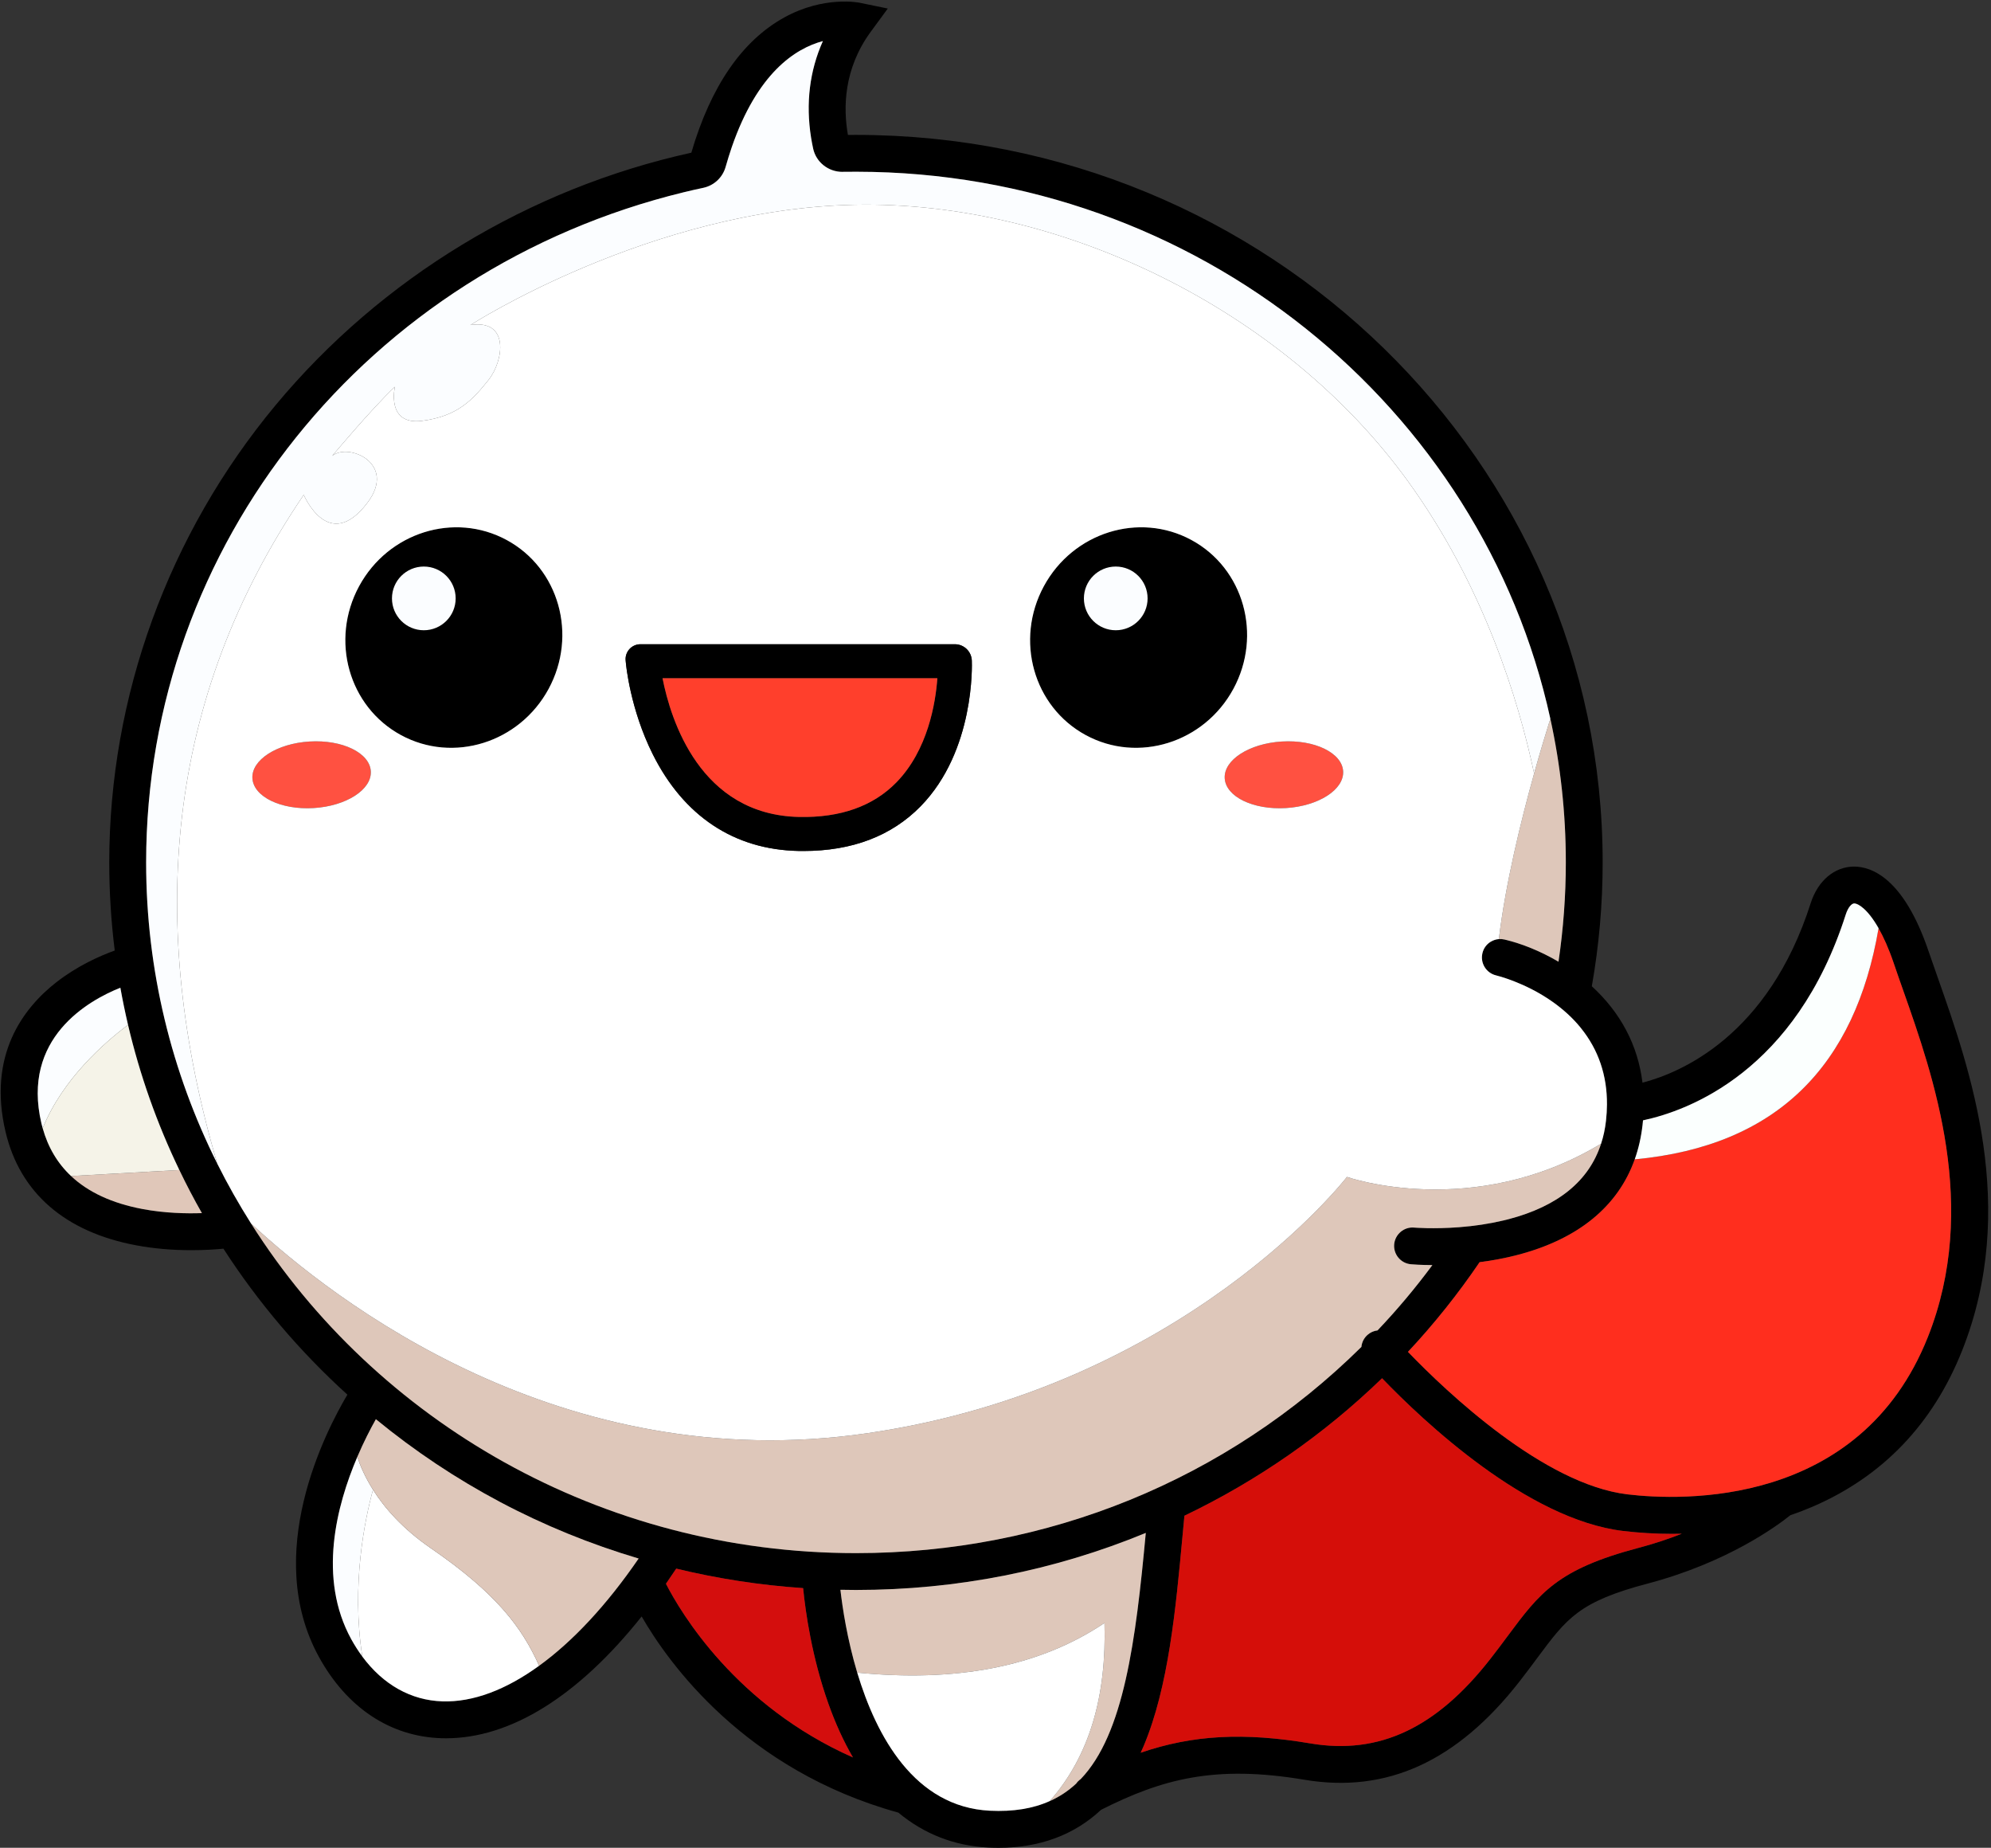 <svg viewBox="0 0 527 489" fill="none" xmlns="http://www.w3.org/2000/svg">
<rect x="0" y="0" width="527" height="489" fill="#333333" stroke="none"/>
<g clip-path="url(#clip0_5357_6238)">
<path d="M145.21 182.32C137.48 196.57 119.99 202.05 106.14 194.54C92.29 187.03 87.32 169.39 95.05 155.13C102.78 140.87 120.27 135.4 134.12 142.91C147.97 150.42 152.93 168.06 145.21 182.32Z" fill="black"/>
<path d="M326.46 182.32C318.73 196.57 301.24 202.05 287.39 194.54C273.54 187.03 268.57 169.39 276.3 155.13C284.03 140.87 301.52 135.4 315.37 142.91C329.22 150.42 334.18 168.06 326.46 182.32Z" fill="black"/>
<path d="M98.149 204.091C98.449 208.961 91.669 213.321 83.009 213.851C74.349 214.371 67.099 210.851 66.809 205.981C66.509 201.121 73.289 196.751 81.949 196.231C90.609 195.711 97.859 199.231 98.149 204.091Z" fill="#FF5141"/>
<path d="M355.52 204.091C355.81 208.961 349.03 213.321 340.37 213.851C331.72 214.371 324.46 210.851 324.17 205.981C323.87 201.121 330.65 196.751 339.31 196.231C347.97 195.711 355.22 199.231 355.52 204.091Z" fill="#FF5141"/>
<path d="M512.91 258.721C512.05 256.291 511.24 253.981 510.5 251.811C503.87 232.251 495.31 229.331 490.71 229.331C485.55 229.371 481.18 233.081 479.28 239.001C468.03 274.241 444.71 283.941 434.75 286.521C433.53 276.621 429.01 268.041 421.34 261.001C423.24 250.271 424.21 239.251 424.21 228.231C424.21 122.071 335.55 35.7 226.57 35.7C225.86 35.7 225.15 35.7 224.44 35.711C223.18 28.631 223.26 18.25 230.49 8.391L234.99 2.261L227.55 0.731C227.46 0.711 218.14 -1.209 207.59 4.621C196.42 10.78 188.14 22.82 182.99 40.41C140.01 49.87 100.95 73.57 73 107.161C44.58 141.301 28.92 184.301 28.92 228.231C28.92 236.041 29.41 243.891 30.37 251.551C26.32 253.011 20.45 255.631 14.92 259.941C6.13 266.801 -3.33 279.251 1.48 299.571C5.3 315.681 17.25 326.051 36.05 329.561C40.62 330.421 45.54 330.851 50.67 330.851C54.22 330.851 57.2 330.641 59.14 330.451C68.3 344.641 79.33 357.631 91.95 369.081C86.17 378.811 69.44 411.231 84.42 438.491C91.81 451.941 103.32 459.581 116.83 460.001C117.23 460.011 117.64 460.021 118.04 460.021C135.15 460.021 153.06 448.871 169.84 427.781C176.89 440.031 197.13 468.451 237.78 479.691C244.64 485.381 252.64 488.491 261.56 488.931C262.47 488.971 263.39 489.001 264.3 489.001C275.18 489.001 284.31 485.621 291.44 478.951C307.47 470.871 321.42 466.981 345.25 470.991C367.06 474.661 385.7 466.141 402.24 444.931C404.03 442.631 405.63 440.481 406.92 438.741C414.74 428.221 417.97 423.861 436.15 419.071C457.14 413.531 470.29 403.881 473.9 400.981C475.94 400.291 477.92 399.531 479.78 398.731C498.32 390.741 511.63 376.851 519.35 357.431C534.37 319.631 521.46 282.981 512.91 258.721ZM37.63 319.941C29.65 318.421 23.36 315.511 18.81 311.231C15.22 307.861 12.71 303.631 11.3 298.581C11.18 298.171 11.07 297.751 10.97 297.321C5.61 274.711 23.44 264.751 31.86 261.391C32.45 264.691 33.13 267.971 33.89 271.231C37 284.471 41.54 297.321 47.47 309.631C49.32 313.491 51.31 317.291 53.44 321.041C49.43 321.181 43.61 321.081 37.63 319.941ZM142.71 440.821C133.91 447.211 125.18 450.501 117.13 450.251C108.8 450.001 101.41 445.831 95.91 438.401C95.9 438.391 95.9 438.381 95.9 438.381C94.86 436.961 93.88 435.451 92.97 433.801C84.09 417.631 89.04 398.491 94.58 385.551C96.29 381.541 98.06 378.121 99.49 375.581C120.07 392.461 143.46 404.861 169.04 412.451C160.6 424.761 151.62 434.371 142.71 440.821ZM66.46 323.801C63.22 318.681 60.23 313.401 57.52 307.971C45.45 283.861 38.68 256.801 38.68 228.231C38.68 144.201 97.19 71.281 180.98 50.88C182.71 50.461 184.46 50.06 186.17 49.7C189.02 49.09 191.28 46.961 192.07 44.151C192.58 42.37 193.12 40.611 193.7 38.92C200.45 19.41 210.39 12.861 217.81 10.87C214.29 18.75 213.24 27.351 214.69 36.461C214.85 37.42 215.03 38.391 215.24 39.35C216.02 42.92 219.25 45.48 222.95 45.48C222.99 45.48 223.04 45.48 223.09 45.471C224.24 45.45 225.41 45.45 226.57 45.45H226.83C316.89 45.56 392.33 107.711 410.36 190.191C413.05 202.471 414.46 215.191 414.46 228.231C414.46 237.021 413.8 245.861 412.52 254.511C407.94 251.811 402.89 249.731 398.24 248.641C397.74 248.521 397.23 248.481 396.73 248.521C395.97 248.581 395.23 248.821 394.56 249.231C393.46 249.911 392.68 250.981 392.39 252.241C391.76 254.851 393.37 257.491 395.98 258.121C396.29 258.201 403.64 259.981 410.85 265.051C413.78 267.101 416.3 269.421 418.34 271.921L418.43 272.041C423.07 277.761 425.4 284.571 425.35 292.301C425.34 293.681 425.26 295.141 425.09 296.621C424.85 298.751 424.42 300.771 423.79 302.671C420.61 312.521 412.39 319.221 399.3 322.651C398.92 322.751 398.54 322.841 398.17 322.931L397.82 323.011C394.19 323.871 390.29 324.461 386.23 324.771C379.32 325.301 374.38 324.871 374.32 324.871C371.66 324.621 369.28 326.611 369.03 329.281C368.79 331.951 370.77 334.331 373.45 334.571C374.02 334.621 376.06 334.781 379.14 334.791C374.66 340.851 369.78 346.661 364.62 352.081C363.63 352.201 362.72 352.601 361.99 353.251C361.05 354.071 360.47 355.201 360.35 356.451C324.72 391.641 277.21 411.021 226.57 411.021C158.95 411.021 99.56 376.091 66.46 323.801ZM176.27 419.131C177.26 417.701 178.15 416.391 178.99 415.121C189.92 417.771 201.22 419.511 212.58 420.281C213.2 426.541 214.89 438.541 219.26 450.841C221.12 456.071 223.3 460.851 225.77 465.091C194.78 451.391 180.18 426.751 176.27 419.131ZM286.05 470.821C285.56 471.161 285.14 471.581 284.86 472.011C282.77 473.951 280.45 475.501 277.86 476.641H277.85C273.38 478.651 268.15 479.481 262.04 479.191C242.04 478.211 231.94 459.411 226.9 442.641C224.25 433.801 223 425.521 222.45 420.721C223.82 420.751 225.19 420.771 226.57 420.771C253.17 420.771 278.98 415.691 303.28 405.671C300.63 434.291 297.47 458.921 286.05 470.821ZM433.66 409.641C412.19 415.311 407.54 421.571 399.09 432.931C397.69 434.821 396.24 436.771 394.55 438.931C380.22 457.311 365.06 464.451 346.86 461.381C329.2 458.401 315.7 459.131 301.93 463.841C302.2 463.261 302.48 462.651 302.74 462.021C309.3 446.361 311.19 426.001 313.02 406.311C313.17 404.621 313.33 402.951 313.49 401.281L313.51 401.121C332.85 391.851 350.45 379.621 365.82 364.741C376.76 376.111 404.29 402.141 429.65 405.161C433.94 405.671 438.29 405.921 442.59 405.921C443.43 405.921 444.28 405.911 445.15 405.891C441.39 407.361 437.54 408.621 433.66 409.641ZM510.29 353.831C492.3 399.111 444.9 397.151 430.8 395.471C408.67 392.841 382.96 368.441 372.67 357.761C379.6 350.361 385.97 342.371 391.64 334.021C395.09 333.581 398.42 332.951 401.54 332.141C417.65 327.981 428.26 319.311 432.7 306.811C433.71 303.971 434.4 300.931 434.77 297.711C434.82 297.301 434.86 296.891 434.89 296.491C446.83 293.951 475.28 283.581 488.57 241.971C489.18 240.081 490.14 239.081 490.8 239.081C490.81 239.081 490.81 239.081 490.82 239.081C491.76 239.081 494.3 240.461 497.24 245.641V245.651C498.54 247.941 499.92 250.971 501.27 254.941C502.01 257.151 502.84 259.491 503.71 261.961C511.78 284.841 523.96 319.431 510.29 353.831Z" fill="black"/>
<path d="M53.44 321.041C49.43 321.181 43.61 321.081 37.63 319.941C29.65 318.421 23.36 315.511 18.81 311.231L47.47 309.631C49.32 313.491 51.31 317.291 53.44 321.041Z" fill="#E0C7B9"/>
<path d="M33.889 271.231C27.699 275.861 16.579 285.531 11.299 298.581C11.179 298.171 11.069 297.751 10.969 297.321C5.609 274.711 23.439 264.751 31.859 261.391C32.449 264.691 33.129 267.971 33.889 271.231Z" fill="#FBFDFF"/>
<path d="M47.47 309.63L18.81 311.23C15.22 307.86 12.71 303.63 11.3 298.58C16.58 285.53 27.7 275.86 33.89 271.23C37 284.47 41.54 297.32 47.47 309.63Z" fill="#F5F3E8"/>
<path d="M95.9 438.381C94.86 436.961 93.88 435.451 92.97 433.801C84.09 417.631 89.04 398.491 94.58 385.551C95.33 387.841 96.6 390.861 98.73 394.231C96.54 402.261 92.97 419.481 95.9 438.381Z" fill="#FBFDFF"/>
<path d="M142.71 440.82C133.91 447.21 125.18 450.5 117.13 450.25C108.8 450 101.41 445.83 95.91 438.4C95.9 438.39 95.9 438.38 95.9 438.38C92.97 419.48 96.54 402.26 98.73 394.23C101.76 399.04 106.55 404.58 114.1 409.76C131.4 421.64 138.17 430.71 142.71 440.82Z" fill="white"/>
<path d="M169.04 412.45C160.6 424.76 151.62 434.37 142.71 440.82C138.17 430.71 131.4 421.64 114.1 409.76C106.55 404.58 101.76 399.04 98.73 394.23C96.6 390.86 95.33 387.84 94.58 385.55C96.29 381.54 98.06 378.12 99.49 375.58C120.07 392.46 143.46 404.86 169.04 412.45Z" fill="#DEC7BA"/>
<path d="M225.77 465.09C194.78 451.39 180.18 426.75 176.27 419.13C177.26 417.7 178.15 416.39 178.99 415.12C189.92 417.77 201.22 419.51 212.58 420.28C213.2 426.54 214.89 438.54 219.26 450.84C221.12 456.07 223.3 460.85 225.77 465.09Z" fill="#D40E0D"/>
<path d="M303.28 405.671C300.63 434.291 297.47 458.921 286.05 470.821C285.56 471.161 285.14 471.581 284.86 472.011C282.77 473.951 280.45 475.501 277.86 476.641C288.51 464.571 292.91 448.591 292.35 429.511C274.74 441.341 252.62 445.181 226.9 442.641C224.25 433.801 223 425.521 222.45 420.721C223.82 420.751 225.19 420.771 226.57 420.771C253.17 420.771 278.98 415.691 303.28 405.671Z" fill="#DEC7BA"/>
<path d="M510.29 353.83C492.3 399.11 444.9 397.15 430.8 395.47C408.67 392.84 382.96 368.44 372.67 357.76C379.6 350.36 385.97 342.37 391.64 334.02C395.09 333.58 398.42 332.95 401.54 332.14C417.65 327.98 428.26 319.31 432.7 306.81C470.57 303.28 491.05 281.83 497.24 245.65C498.54 247.94 499.92 250.97 501.27 254.94C502.01 257.15 502.84 259.49 503.71 261.96C511.78 284.84 523.96 319.43 510.29 353.83Z" fill="#FF2E1E"/>
<path d="M445.15 405.89C441.39 407.36 437.54 408.62 433.66 409.64C412.19 415.31 407.54 421.57 399.09 432.93C397.69 434.82 396.24 436.77 394.55 438.93C380.22 457.31 365.06 464.45 346.86 461.38C329.2 458.4 315.7 459.13 301.93 463.84C302.2 463.26 302.48 462.65 302.74 462.02C309.3 446.36 311.19 426 313.02 406.31C313.17 404.62 313.33 402.95 313.49 401.28L313.51 401.12C332.85 391.85 350.45 379.62 365.82 364.74C376.76 376.11 404.29 402.14 429.65 405.16C433.94 405.67 438.29 405.92 442.59 405.92C443.43 405.92 444.28 405.91 445.15 405.89Z" fill="#D50E09"/>
<path d="M423.79 302.671C420.61 312.521 412.39 319.221 399.3 322.651C398.92 322.751 398.54 322.841 398.17 322.931L397.82 323.011C394.19 323.871 390.29 324.461 386.23 324.771C379.32 325.301 374.38 324.871 374.32 324.871C371.66 324.621 369.28 326.611 369.03 329.281C368.79 331.951 370.77 334.331 373.45 334.571C374.02 334.621 376.06 334.781 379.14 334.791C374.66 340.851 369.78 346.661 364.62 352.081C363.63 352.201 362.72 352.601 361.99 353.251C361.05 354.071 360.47 355.201 360.35 356.451C324.72 391.641 277.21 411.021 226.57 411.021C158.95 411.021 99.56 376.091 66.46 323.801C88.23 344.041 148.63 391.081 229.54 379.291C313.63 367.041 356.52 311.461 356.52 311.461C356.52 311.461 389.8 323.151 423.79 302.671Z" fill="#DEC7BA"/>
<path d="M414.46 228.23C414.46 237.02 413.8 245.86 412.52 254.51C407.94 251.81 402.89 249.73 398.24 248.64C397.74 248.52 397.229 248.48 396.729 248.52C398.519 233.78 402.55 217.29 406.07 204.69C407.7 198.83 409.229 193.81 410.359 190.19C413.049 202.47 414.46 215.19 414.46 228.23Z" fill="#DEC7BA"/>
<path d="M497.24 245.64V245.65C491.05 281.83 470.57 303.28 432.7 306.81C433.71 303.97 434.4 300.93 434.77 297.71C434.82 297.3 434.86 296.89 434.89 296.49C446.83 293.95 475.28 283.58 488.57 241.97C489.18 240.08 490.14 239.08 490.8 239.08C490.81 239.08 490.81 239.08 490.82 239.08C491.76 239.08 494.3 240.46 497.24 245.64Z" fill="#FBFFFE"/>
<path d="M410.36 190.19C409.23 193.81 407.7 198.83 406.07 204.69C401.95 185.3 392.75 155.12 372.69 127.38C339.7 81.75 280.41 53.1 226.31 54.19C172.21 55.27 124.52 86.02 124.52 86.02C134.91 84.4 133.37 95.46 129.29 100.57C125.2 105.68 121.2 110.19 111.67 111.38C102.14 112.57 104.52 102.36 104.52 102.36C98.31 108.23 87.93 120.65 87.93 120.65C92.18 117.08 105.12 122.61 97.29 133C86.98 146.67 80.4 130.95 80.4 130.95C43.65 185.08 38.87 244.55 57.52 307.97C45.45 283.86 38.68 256.8 38.68 228.23C38.68 144.2 97.19 71.28 180.98 50.88C182.71 50.46 184.46 50.06 186.17 49.7C189.02 49.09 191.28 46.96 192.07 44.15C192.58 42.37 193.12 40.61 193.7 38.92C200.45 19.41 210.39 12.86 217.81 10.87C214.29 18.75 213.24 27.35 214.69 36.46C214.85 37.42 215.03 38.39 215.24 39.35C216.02 42.92 219.25 45.48 222.95 45.48C222.99 45.48 223.04 45.48 223.09 45.47C224.24 45.45 225.41 45.45 226.57 45.45H226.83C316.89 45.56 392.33 107.71 410.36 190.19Z" fill="#FBFDFF"/>
<path d="M418.43 272.04L418.34 271.92C416.3 269.42 413.78 267.1 410.85 265.05C403.64 259.98 396.29 258.2 395.98 258.12C393.37 257.49 391.76 254.85 392.39 252.24C392.68 250.98 393.46 249.91 394.56 249.23C395.23 248.82 395.97 248.58 396.73 248.52C398.52 233.78 402.55 217.29 406.07 204.69C401.95 185.3 392.75 155.12 372.69 127.38C339.7 81.75 280.41 53.1 226.31 54.19C172.21 55.27 124.52 86.02 124.52 86.02C134.91 84.4 133.37 95.46 129.29 100.57C125.2 105.68 121.2 110.19 111.67 111.38C102.14 112.57 104.52 102.36 104.52 102.36C98.31 108.23 87.93 120.65 87.93 120.65C92.18 117.08 105.12 122.61 97.29 133C86.98 146.67 80.4 130.95 80.4 130.95C43.65 185.08 38.87 244.55 57.52 307.97C60.23 313.4 63.22 318.68 66.46 323.8C88.23 344.04 148.63 391.08 229.54 379.29C313.63 367.04 356.52 311.46 356.52 311.46C356.52 311.46 389.8 323.15 423.79 302.67C424.42 300.77 424.85 298.75 425.09 296.62C425.26 295.14 425.34 293.68 425.35 292.3C425.4 284.57 423.07 277.76 418.43 272.04ZM83.01 213.85C74.35 214.37 67.1 210.85 66.81 205.98C66.51 201.12 73.29 196.75 81.95 196.23C90.61 195.71 97.86 199.23 98.15 204.09C98.45 208.96 91.67 213.32 83.01 213.85ZM145.21 182.32C137.48 196.57 119.99 202.05 106.14 194.54C92.29 187.03 87.32 169.39 95.05 155.13C102.78 140.87 120.27 135.4 134.12 142.91C147.97 150.42 152.93 168.06 145.21 182.32ZM243.69 213.37C236 221.23 225.56 225.21 212.66 225.21C212.22 225.21 211.79 225.21 211.35 225.2C194.3 224.85 180.96 215.98 172.76 199.57C166.79 187.61 165.7 175.88 165.66 175.39L165.6 174.76C165.4 172.47 167.21 170.49 169.52 170.49H252.74C255.15 170.49 257.13 172.39 257.23 174.8C257.27 175.77 258.08 198.65 243.69 213.37ZM287.39 194.54C273.54 187.03 268.57 169.39 276.3 155.13C284.03 140.87 301.52 135.4 315.37 142.91C329.22 150.42 334.18 168.06 326.46 182.32C318.73 196.57 301.24 202.05 287.39 194.54ZM340.37 213.85C331.72 214.37 324.46 210.85 324.17 205.98C323.87 201.12 330.65 196.75 339.31 196.23C347.97 195.71 355.22 199.23 355.52 204.09C355.81 208.96 349.03 213.32 340.37 213.85Z" fill="white"/>
<path d="M257.23 174.8C257.13 172.39 255.15 170.49 252.74 170.49H169.52C167.21 170.49 165.4 172.47 165.6 174.76L165.66 175.39C165.7 175.88 166.79 187.61 172.76 199.57C180.96 215.98 194.3 224.85 211.35 225.2C211.79 225.21 212.22 225.21 212.66 225.21C225.56 225.21 236 221.23 243.69 213.37C258.08 198.65 257.27 175.77 257.23 174.8ZM237.25 207.07C231.11 213.35 222.46 216.43 211.53 216.2C185.28 215.66 177.51 190.42 175.37 179.49H248.11C247.64 186.01 245.61 198.52 237.25 207.07Z" fill="black"/>
<path d="M248.11 179.49C247.64 186.01 245.61 198.52 237.25 207.07C231.11 213.35 222.46 216.43 211.53 216.2C185.28 215.66 177.51 190.42 175.37 179.49H248.11Z" fill="#FF3F2C"/>
<path d="M295.329 166.791C299.985 166.791 303.759 163.016 303.759 158.361C303.759 153.705 299.985 149.931 295.329 149.931C290.674 149.931 286.899 153.705 286.899 158.361C286.899 163.016 290.674 166.791 295.329 166.791Z" fill="#FBFDFF"/>
<path d="M112.18 166.791C116.836 166.791 120.61 163.016 120.61 158.361C120.61 153.705 116.836 149.931 112.18 149.931C107.524 149.931 103.75 153.705 103.75 158.361C103.75 163.016 107.524 166.791 112.18 166.791Z" fill="#FBFDFF"/>
<path d="M277.859 476.641H277.849C273.379 478.651 268.149 479.481 262.039 479.191C242.039 478.211 231.939 459.411 226.899 442.641C252.619 445.181 274.739 441.341 292.349 429.511C292.909 448.591 288.509 464.571 277.859 476.641Z" fill="white"/>
</g>
<defs>
<clipPath id="clip0_5357_6238">
<rect width="526.08" height="488.59" fill="white" transform="translate(0.18 0.41)"/>
</clipPath>
</defs>
</svg>
